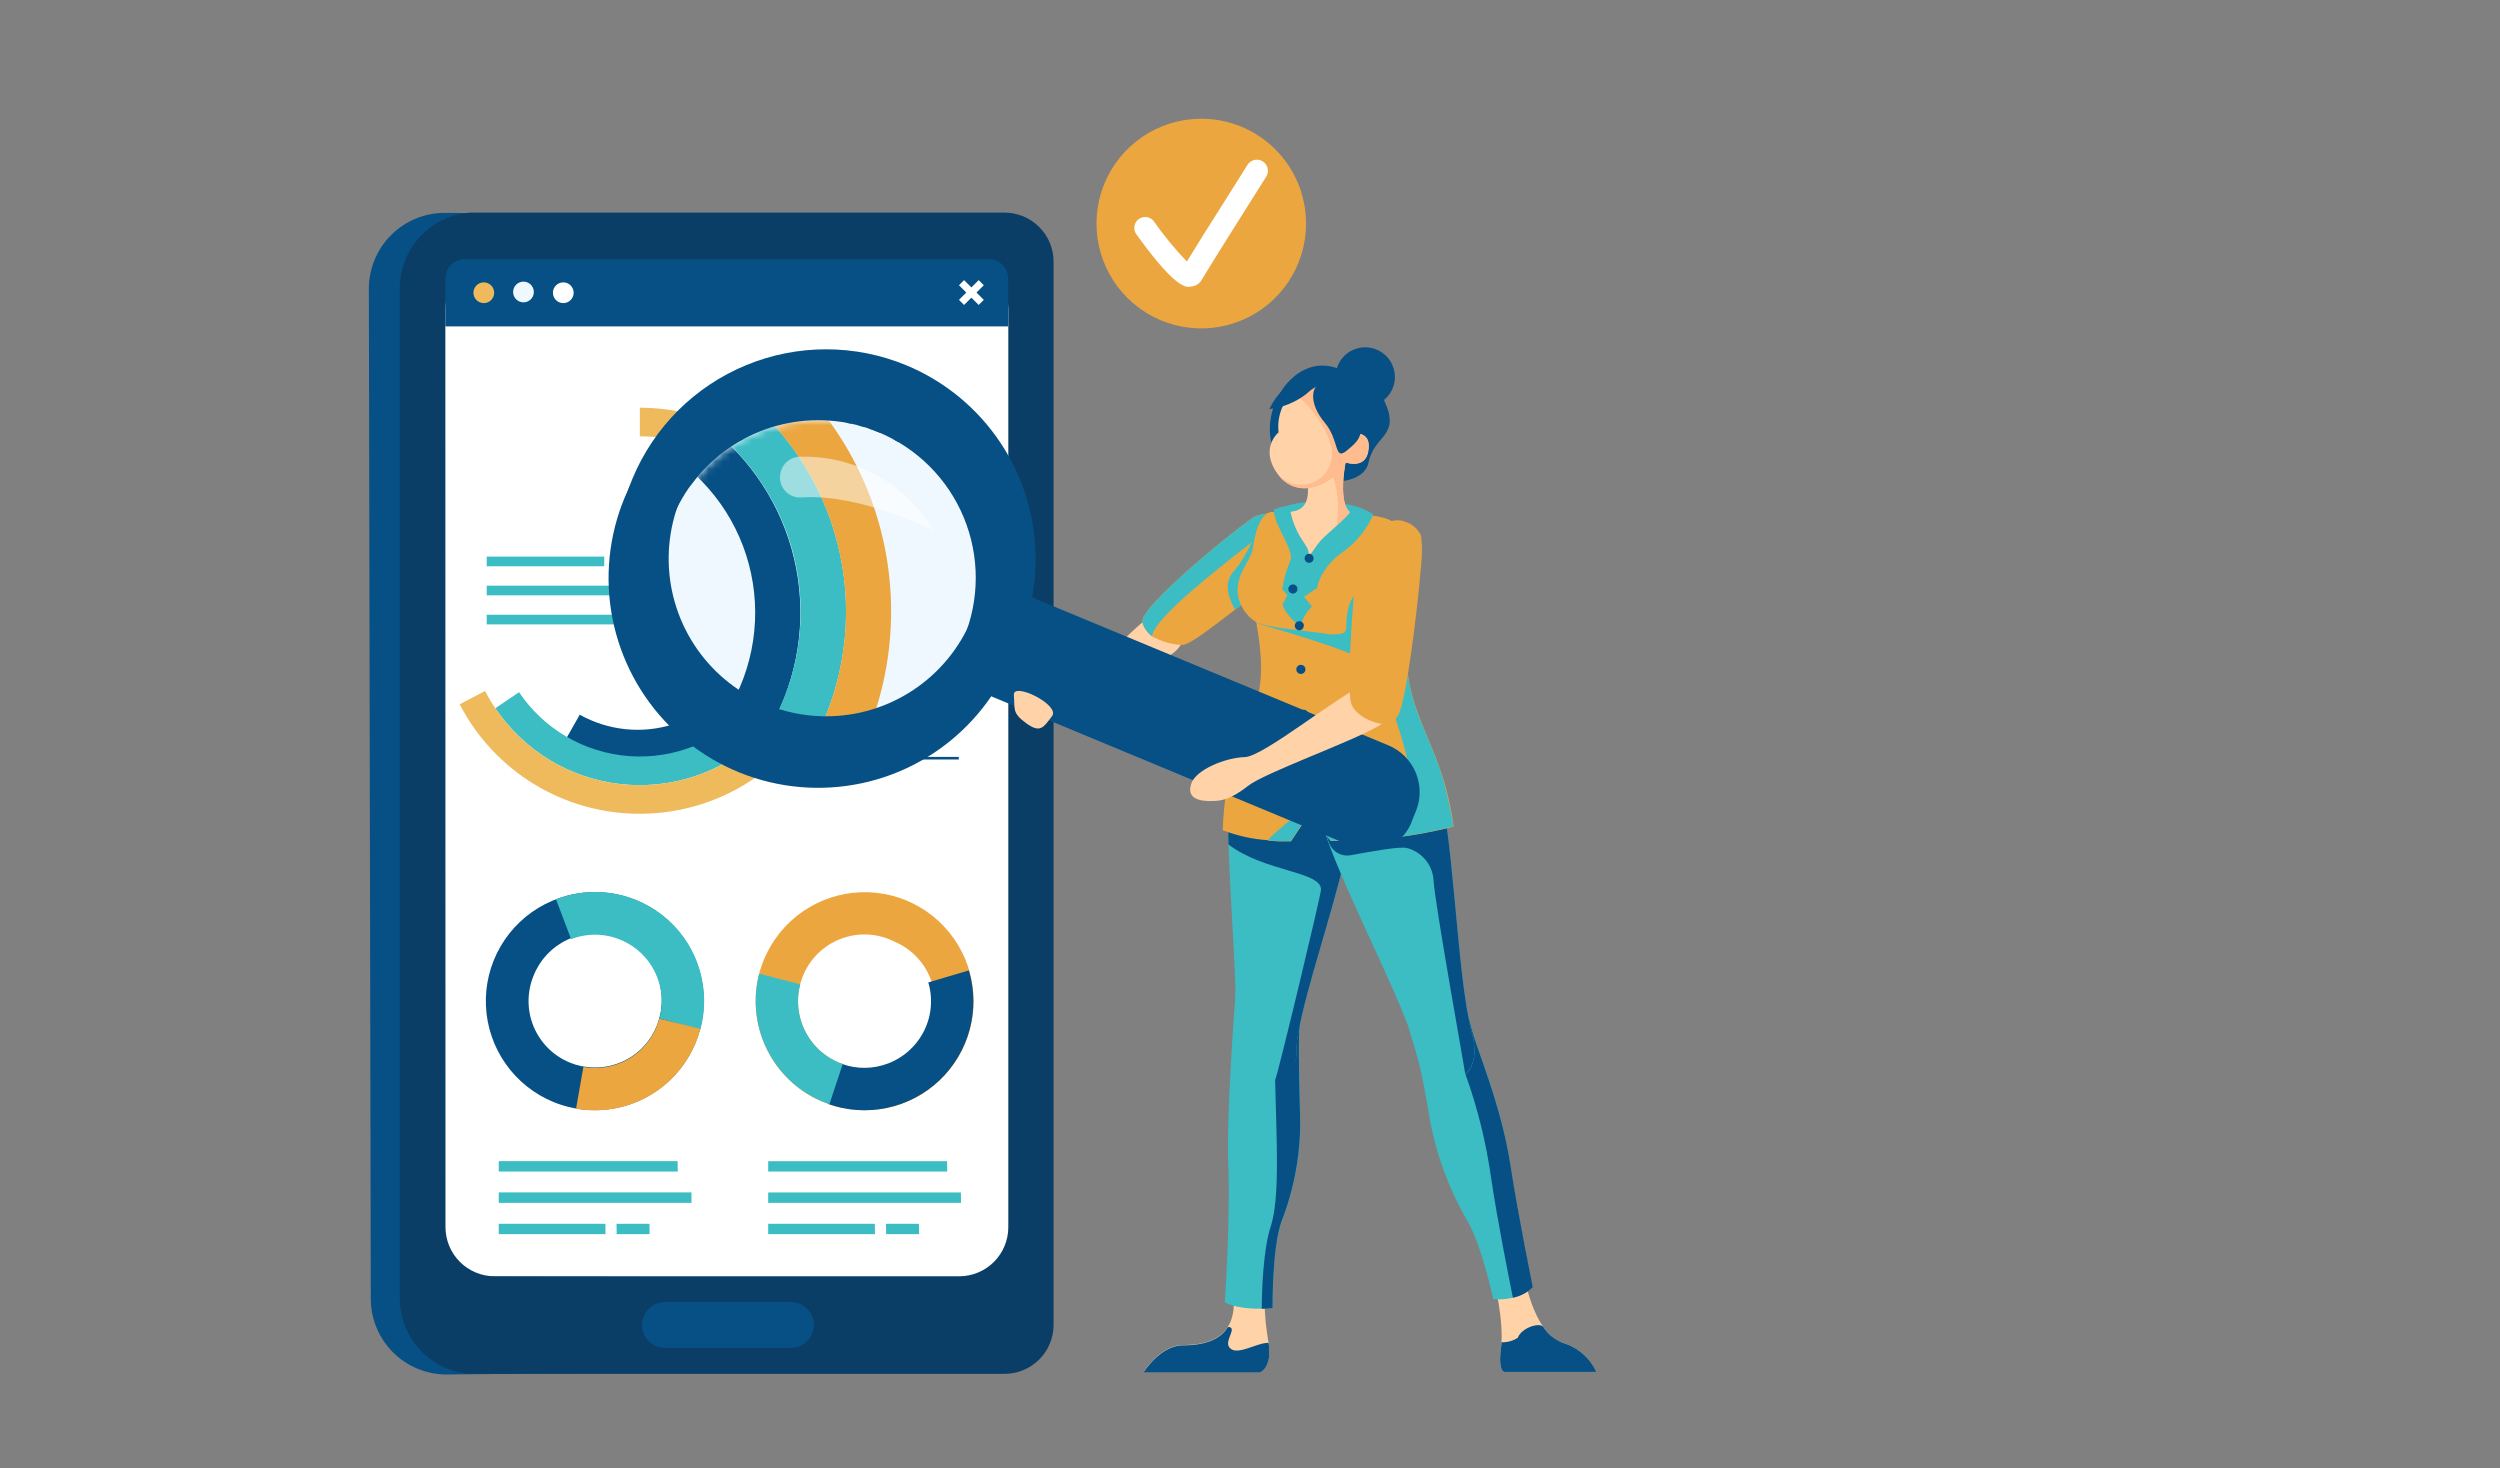 <svg width="344" height="202" viewBox="0 0 344 202" fill="none" xmlns="http://www.w3.org/2000/svg">
<rect x="0" y="0" width="344" height="202" fill="#808080" stroke="none"/>
<path d="M139.949 35.125H58.503V180.717H139.949V35.125Z" fill="white"/>
<path d="M139.785 35.144L140.059 180.306L59.042 180.47L58.768 35.308L139.785 35.144ZM140.205 34.714L58.339 34.878L58.613 180.9L140.488 180.735L140.205 34.714Z" fill="black"/>
<path d="M61.162 29.292L108.491 29.566V35.719L84.516 35.765L67.43 35.856C64.668 35.871 62.024 36.979 60.077 38.939C58.13 40.9 57.039 43.551 57.041 46.315L57.279 165.257C57.281 166.627 57.553 167.983 58.079 169.247C58.605 170.512 59.375 171.661 60.345 172.628C61.315 173.595 62.465 174.361 63.731 174.883C64.997 175.405 66.353 175.672 67.722 175.67L108.783 175.752V188.67L61.463 189.128C60.093 189.131 58.736 188.864 57.469 188.342C56.202 187.82 55.05 187.053 54.08 186.085C53.11 185.116 52.34 183.966 51.815 182.7C51.29 181.434 51.02 180.076 51.02 178.705L50.755 39.742C50.752 36.976 51.847 34.322 53.798 32.363C55.749 30.404 58.398 29.299 61.162 29.292Z" fill="#075085"/>
<path d="M55.004 39.669V178.633C55.002 181.278 56.006 183.826 57.811 185.759C59.616 187.692 62.087 188.867 64.725 189.046C64.954 189.046 65.201 189.046 65.429 189.046H138.222C140.013 189.046 141.731 188.334 142.997 187.067C144.263 185.8 144.975 184.081 144.975 182.29V36.012C144.975 35.124 144.8 34.245 144.46 33.425C144.12 32.604 143.622 31.859 142.994 31.232C142.366 30.604 141.62 30.107 140.8 29.767C139.98 29.428 139.101 29.255 138.213 29.256H65.429C65.192 29.256 64.945 29.256 64.707 29.256C62.073 29.441 59.607 30.618 57.807 32.551C56.006 34.483 55.004 37.027 55.004 39.669ZM61.281 42.567C61.281 40.775 61.992 39.057 63.259 37.79C64.525 36.523 66.242 35.811 68.033 35.811H131.991C133.781 35.813 135.497 36.526 136.763 37.792C138.029 39.059 138.741 40.776 138.743 42.567V168.859C138.743 170.651 138.032 172.37 136.766 173.637C135.499 174.904 133.782 175.616 131.991 175.616H68.061C66.269 175.616 64.55 174.904 63.283 173.637C62.015 172.371 61.302 170.652 61.299 168.859L61.281 42.567Z" fill="#0B3E66"/>
<path d="M91.478 185.471H108.838C109.673 185.466 110.473 185.131 111.062 184.538C111.651 183.946 111.981 183.144 111.981 182.308C111.976 181.472 111.641 180.672 111.049 180.083C110.456 179.494 109.655 179.163 108.82 179.163H91.46C90.628 179.173 89.835 179.511 89.251 180.103C88.668 180.695 88.341 181.495 88.344 182.326C88.346 183.158 88.677 183.955 89.264 184.544C89.851 185.133 90.647 185.466 91.478 185.471Z" fill="#075085"/>
<path d="M138.724 44.916H61.28V38.343C61.28 37.63 61.563 36.947 62.067 36.443C62.571 35.938 63.254 35.655 63.967 35.655H136.038C136.75 35.655 137.434 35.938 137.937 36.443C138.441 36.947 138.724 37.63 138.724 38.343V44.916Z" fill="#075085"/>
<path d="M76.082 40.291C76.081 40.008 76.163 39.731 76.319 39.495C76.475 39.259 76.697 39.075 76.958 38.966C77.219 38.857 77.506 38.828 77.784 38.882C78.061 38.937 78.316 39.073 78.516 39.273C78.715 39.473 78.851 39.728 78.906 40.006C78.961 40.283 78.932 40.571 78.823 40.832C78.714 41.093 78.53 41.315 78.294 41.471C78.058 41.627 77.781 41.71 77.499 41.708C77.124 41.706 76.765 41.555 76.5 41.29C76.235 41.025 76.085 40.666 76.082 40.291Z" fill="white"/>
<path d="M70.609 40.29C70.594 40.094 70.619 39.897 70.683 39.711C70.747 39.524 70.849 39.354 70.983 39.209C71.116 39.064 71.278 38.949 71.458 38.87C71.639 38.791 71.833 38.75 72.03 38.75C72.227 38.75 72.421 38.791 72.602 38.87C72.782 38.949 72.944 39.064 73.078 39.209C73.211 39.354 73.313 39.524 73.377 39.711C73.442 39.897 73.467 40.094 73.451 40.29C73.422 40.648 73.26 40.981 72.997 41.224C72.734 41.467 72.388 41.602 72.03 41.602C71.672 41.602 71.327 41.467 71.063 41.224C70.8 40.981 70.638 40.648 70.609 40.29Z" fill="#F0F8FF"/>
<path d="M65.145 40.291C65.144 40.008 65.226 39.731 65.382 39.495C65.538 39.259 65.76 39.075 66.021 38.966C66.282 38.857 66.569 38.828 66.847 38.882C67.124 38.937 67.379 39.073 67.579 39.273C67.779 39.473 67.915 39.728 67.969 40.006C68.024 40.283 67.995 40.571 67.886 40.832C67.777 41.093 67.593 41.315 67.357 41.471C67.121 41.627 66.844 41.71 66.562 41.708C66.187 41.706 65.828 41.555 65.563 41.29C65.298 41.025 65.148 40.666 65.145 40.291Z" fill="#EEBA5B"/>
<path d="M131.954 39.248L132.658 38.544L133.663 39.55L134.668 38.544L135.371 39.248L134.366 40.254L135.371 41.259L134.668 41.963L133.663 40.958L132.658 41.963L131.954 41.259L132.959 40.254L131.954 39.248Z" fill="white"/>
<path d="M87.878 104.424C84.354 104.433 80.889 103.519 77.827 101.772L79.773 98.344C81.707 99.426 83.841 100.103 86.046 100.332C88.249 100.561 90.477 100.338 92.592 99.677C94.707 99.016 96.665 97.93 98.346 96.486C100.028 95.042 101.397 93.27 102.371 91.279C103.345 89.287 103.903 87.118 104.011 84.903C104.119 82.689 103.775 80.475 102.999 78.399C102.223 76.322 101.032 74.425 99.499 72.824C97.966 71.224 96.123 69.953 94.082 69.089L95.589 65.432C99.919 67.222 103.494 70.461 105.703 74.594C107.913 78.728 108.621 83.5 107.707 88.098C106.793 92.695 104.313 96.833 100.69 99.805C97.067 102.778 92.526 104.4 87.841 104.396L87.878 104.424Z" fill="#075085"/>
<path d="M88.042 108.035C84.539 108.039 81.078 107.273 77.903 105.791C74.728 104.309 71.917 102.148 69.668 99.46C69.129 98.819 68.622 98.151 68.151 97.458L71.422 95.245C71.811 95.829 72.232 96.391 72.683 96.927C74.65 99.273 77.127 101.137 79.925 102.377C82.722 103.616 85.767 104.199 88.824 104.079C91.882 103.96 94.871 103.141 97.564 101.687C100.256 100.233 102.581 98.181 104.358 95.689C106.136 93.197 107.319 90.33 107.819 87.31C108.318 84.289 108.12 81.194 107.239 78.262C106.358 75.33 104.818 72.639 102.737 70.394C100.656 68.15 98.089 66.412 95.233 65.313C94.479 65.02 93.707 64.776 92.921 64.582L94.018 60.797C94.912 61.022 95.79 61.303 96.649 61.638C101.877 63.65 106.236 67.429 108.97 72.32C111.705 77.212 112.642 82.906 111.62 88.416C110.598 93.927 107.681 98.905 103.374 102.489C99.067 106.072 93.643 108.034 88.042 108.035Z" fill="#3CBCC3"/>
<path d="M88.042 111.976C82.926 111.985 77.906 110.584 73.533 107.926C69.161 105.268 65.604 101.456 63.254 96.909L66.744 95.081C68.703 98.862 71.632 102.053 75.23 104.327C78.829 106.601 82.967 107.876 87.221 108.021C91.474 108.166 95.69 107.176 99.435 105.153C103.18 103.129 106.319 100.145 108.53 96.506C110.742 92.868 111.946 88.706 112.019 84.448C112.092 80.19 111.031 75.989 108.945 72.277C106.86 68.564 103.825 65.474 100.151 63.324C96.478 61.173 92.299 60.039 88.042 60.038V56.098C91.709 56.098 95.34 56.82 98.728 58.224C102.115 59.629 105.194 61.686 107.786 64.281C110.379 66.875 112.436 69.955 113.839 73.345C115.242 76.735 115.965 80.368 115.965 84.037C115.965 87.706 115.242 91.339 113.839 94.728C112.436 98.118 110.379 101.198 107.786 103.792C105.194 106.387 102.115 108.445 98.728 109.849C95.34 111.253 91.709 111.976 88.042 111.976Z" fill="#EEBA5B"/>
<path d="M131.936 60.449H100.697V60.806H131.936V60.449Z" fill="#075085"/>
<path d="M131.926 80.124H110.181V80.481H131.926V80.124Z" fill="#075085"/>
<path d="M131.927 104.149H105.056V104.506H131.927V104.149Z" fill="#075085"/>
<path d="M66.973 76.586V77.921H83.136L83.154 76.586H66.973Z" fill="#3CBCC3"/>
<path d="M66.973 80.59V81.915H96.183L96.202 80.59H66.973Z" fill="#3CBCC3"/>
<path d="M66.973 84.585V85.92H94.091L94.109 84.585H66.973Z" fill="#3CBCC3"/>
<path d="M84.826 77.921H89.824L89.842 76.586H84.844L84.826 77.921Z" fill="#3CBCC3"/>
<path d="M117.052 57.533C116.896 57.461 116.763 57.347 116.668 57.203C116.581 57.071 116.536 56.914 116.54 56.755C116.535 56.624 116.559 56.493 116.61 56.372C116.66 56.25 116.736 56.141 116.833 56.052C117.075 55.874 117.368 55.778 117.669 55.778C117.969 55.778 118.262 55.874 118.505 56.052C118.603 56.14 118.681 56.249 118.733 56.37C118.785 56.492 118.81 56.623 118.806 56.755C118.808 56.921 118.761 57.084 118.669 57.222C118.572 57.359 118.439 57.466 118.285 57.533C118.477 57.604 118.642 57.732 118.76 57.898C118.87 58.063 118.928 58.258 118.925 58.456C118.933 58.614 118.907 58.771 118.849 58.918C118.79 59.065 118.701 59.197 118.587 59.306C118.466 59.422 118.322 59.511 118.165 59.568C118.007 59.624 117.84 59.647 117.673 59.635C117.365 59.645 117.063 59.551 116.814 59.37C116.679 59.261 116.572 59.121 116.502 58.962C116.432 58.803 116.401 58.629 116.412 58.456C116.412 58.257 116.465 58.06 116.568 57.889C116.688 57.722 116.857 57.598 117.052 57.533ZM117.134 58.447C117.125 58.616 117.18 58.783 117.289 58.913C117.337 58.967 117.397 59.01 117.463 59.038C117.529 59.066 117.601 59.08 117.673 59.078C117.742 59.081 117.81 59.069 117.874 59.042C117.937 59.015 117.993 58.974 118.039 58.922C118.145 58.791 118.197 58.624 118.185 58.456C118.193 58.299 118.141 58.145 118.039 58.026C117.99 57.977 117.931 57.937 117.867 57.911C117.803 57.884 117.734 57.87 117.664 57.871C117.588 57.863 117.511 57.876 117.442 57.908C117.373 57.94 117.314 57.99 117.271 58.054C117.194 58.151 117.146 58.268 117.134 58.392V58.447ZM117.207 56.829C117.203 56.89 117.211 56.952 117.231 57.01C117.252 57.068 117.284 57.122 117.326 57.167C117.418 57.244 117.535 57.287 117.655 57.287C117.775 57.287 117.892 57.244 117.984 57.167C118.026 57.122 118.058 57.068 118.078 57.01C118.099 56.952 118.107 56.89 118.103 56.829C118.103 56.707 118.054 56.591 117.969 56.505C117.883 56.42 117.767 56.372 117.646 56.372C117.525 56.372 117.408 56.42 117.323 56.505C117.237 56.591 117.189 56.707 117.189 56.829H117.207Z" fill="#075085"/>
<path d="M120.587 55.778C120.752 55.77 120.915 55.802 121.064 55.87C121.214 55.938 121.345 56.041 121.446 56.171C121.731 56.63 121.859 57.168 121.812 57.706C121.858 58.247 121.73 58.789 121.446 59.252C121.343 59.378 121.211 59.478 121.062 59.545C120.913 59.612 120.751 59.643 120.587 59.636C120.413 59.643 120.239 59.608 120.08 59.535C119.921 59.462 119.782 59.352 119.674 59.215C119.427 58.75 119.334 58.218 119.409 57.697C119.361 57.158 119.492 56.618 119.783 56.161C119.879 56.04 120.002 55.943 120.141 55.876C120.28 55.81 120.433 55.776 120.587 55.778ZM120.587 56.381C120.501 56.382 120.418 56.41 120.35 56.463C120.269 56.546 120.215 56.651 120.195 56.765C120.138 57.066 120.114 57.373 120.121 57.679C120.108 57.985 120.13 58.292 120.185 58.593C120.208 58.718 120.268 58.833 120.359 58.922C120.423 58.977 120.504 59.006 120.587 59.005C120.674 59.005 120.758 58.976 120.825 58.922C120.906 58.84 120.96 58.735 120.98 58.621C121.041 58.32 121.066 58.013 121.053 57.706C121.066 57.4 121.045 57.094 120.989 56.792C120.966 56.669 120.909 56.556 120.825 56.463C120.758 56.409 120.674 56.38 120.587 56.381Z" fill="#075085"/>
<path d="M122.305 56.728C122.284 56.457 122.362 56.187 122.524 55.969C122.603 55.89 122.697 55.828 122.801 55.787C122.905 55.746 123.016 55.727 123.128 55.731C123.242 55.726 123.356 55.744 123.463 55.785C123.57 55.826 123.668 55.889 123.749 55.969C123.911 56.187 123.989 56.457 123.968 56.728C123.989 56.996 123.911 57.263 123.749 57.478C123.673 57.561 123.579 57.626 123.475 57.668C123.371 57.711 123.258 57.73 123.146 57.725C123.031 57.731 122.915 57.712 122.808 57.67C122.701 57.627 122.604 57.562 122.524 57.478C122.362 57.263 122.284 56.996 122.305 56.728ZM122.872 56.728C122.856 56.897 122.885 57.067 122.954 57.222C122.973 57.251 122.998 57.274 123.029 57.29C123.059 57.306 123.093 57.314 123.128 57.313C123.163 57.316 123.199 57.309 123.231 57.292C123.264 57.276 123.291 57.252 123.31 57.222C123.42 56.902 123.42 56.554 123.31 56.234C123.291 56.204 123.264 56.18 123.231 56.164C123.199 56.148 123.163 56.141 123.128 56.143C123.093 56.142 123.059 56.15 123.029 56.166C122.998 56.182 122.973 56.206 122.954 56.234C122.886 56.386 122.858 56.553 122.872 56.719V56.728ZM123.685 59.727H123.146L125.156 55.741H125.677L123.685 59.727ZM124.891 58.721C124.87 58.453 124.948 58.186 125.11 57.971C125.188 57.888 125.283 57.822 125.389 57.78C125.495 57.737 125.608 57.718 125.722 57.725C125.836 57.719 125.95 57.739 126.055 57.781C126.161 57.824 126.256 57.889 126.335 57.971C126.497 58.186 126.575 58.453 126.554 58.721C126.575 58.992 126.497 59.262 126.335 59.48C126.256 59.562 126.161 59.627 126.055 59.67C125.95 59.712 125.836 59.732 125.722 59.727C125.609 59.733 125.495 59.713 125.389 59.671C125.283 59.628 125.188 59.563 125.11 59.48C124.948 59.262 124.87 58.992 124.891 58.721ZM125.448 58.721C125.432 58.891 125.464 59.062 125.54 59.215C125.559 59.243 125.585 59.266 125.615 59.282C125.645 59.298 125.679 59.307 125.713 59.307C125.747 59.307 125.781 59.298 125.811 59.282C125.842 59.266 125.868 59.243 125.887 59.215C125.963 59.062 125.994 58.891 125.978 58.721C125.994 58.552 125.965 58.382 125.896 58.227C125.876 58.198 125.848 58.174 125.816 58.158C125.784 58.142 125.749 58.134 125.713 58.136C125.679 58.134 125.644 58.142 125.614 58.158C125.583 58.174 125.558 58.198 125.54 58.227C125.451 58.377 125.407 58.548 125.412 58.721H125.448Z" fill="#075085"/>
<path d="M119.885 78.506L120.607 78.432C120.617 78.579 120.682 78.716 120.789 78.816C120.883 78.907 121.007 78.959 121.137 78.963C121.21 78.963 121.283 78.947 121.35 78.916C121.416 78.884 121.474 78.838 121.52 78.78C121.631 78.616 121.686 78.42 121.676 78.222C121.694 78.035 121.638 77.848 121.52 77.701C121.471 77.644 121.409 77.598 121.339 77.568C121.27 77.538 121.194 77.524 121.118 77.527C121.011 77.529 120.905 77.555 120.809 77.602C120.713 77.65 120.628 77.718 120.561 77.802L119.967 77.719L120.323 75.708H122.233V76.385H120.89L120.78 77.025C120.932 76.944 121.102 76.904 121.274 76.906C121.426 76.902 121.578 76.93 121.718 76.99C121.858 77.05 121.984 77.14 122.087 77.253C122.315 77.502 122.436 77.83 122.425 78.167C122.43 78.468 122.333 78.761 122.151 78.999C122.036 79.162 121.882 79.294 121.703 79.382C121.524 79.469 121.326 79.511 121.127 79.502C120.819 79.517 120.516 79.415 120.278 79.219C120.065 79.036 119.925 78.783 119.885 78.506Z" fill="#075085"/>
<path d="M122.817 78.506L123.539 78.433C123.55 78.579 123.615 78.716 123.722 78.817C123.815 78.907 123.939 78.959 124.069 78.963C124.143 78.964 124.216 78.948 124.282 78.916C124.349 78.884 124.407 78.838 124.453 78.78C124.564 78.616 124.618 78.42 124.608 78.222C124.626 78.035 124.571 77.848 124.453 77.701C124.403 77.644 124.341 77.598 124.272 77.568C124.202 77.538 124.127 77.524 124.051 77.528C123.944 77.529 123.838 77.555 123.742 77.603C123.645 77.65 123.561 77.718 123.494 77.802L122.9 77.719L123.274 75.754H125.184V76.43H123.822L123.713 77.07C123.865 76.99 124.034 76.95 124.206 76.952C124.359 76.948 124.51 76.976 124.651 77.036C124.791 77.096 124.917 77.186 125.019 77.299C125.247 77.548 125.369 77.876 125.357 78.213C125.362 78.513 125.266 78.807 125.083 79.045C124.969 79.208 124.815 79.34 124.636 79.427C124.457 79.515 124.259 79.557 124.06 79.548C123.751 79.562 123.448 79.461 123.21 79.265C122.988 79.071 122.847 78.799 122.817 78.506Z" fill="#075085"/>
<path d="M125.741 76.585C125.718 76.315 125.799 76.047 125.969 75.836C126.045 75.753 126.139 75.688 126.243 75.645C126.347 75.602 126.46 75.583 126.572 75.589C126.686 75.583 126.8 75.602 126.905 75.645C127.011 75.688 127.106 75.753 127.184 75.836C127.352 76.048 127.433 76.316 127.413 76.585C127.432 76.855 127.35 77.122 127.184 77.335C127.017 77.484 126.801 77.567 126.577 77.567C126.353 77.567 126.137 77.484 125.969 77.335C125.798 77.125 125.716 76.856 125.741 76.585ZM126.307 76.585C126.293 76.757 126.322 76.93 126.39 77.088C126.411 77.117 126.438 77.14 126.47 77.156C126.502 77.171 126.537 77.18 126.572 77.18C126.606 77.18 126.64 77.171 126.67 77.156C126.701 77.139 126.727 77.116 126.746 77.088C126.814 76.93 126.842 76.757 126.828 76.585C126.843 76.419 126.814 76.253 126.746 76.101C126.729 76.07 126.704 76.044 126.673 76.026C126.643 76.008 126.608 75.999 126.572 76C126.537 76 126.502 76.009 126.47 76.024C126.438 76.04 126.411 76.063 126.39 76.092C126.324 76.244 126.296 76.41 126.307 76.576V76.585ZM127.12 79.584H126.581L128.592 75.598H129.112L127.12 79.584ZM128.29 78.588C128.269 78.319 128.347 78.052 128.509 77.838C128.588 77.755 128.683 77.691 128.789 77.648C128.894 77.605 129.008 77.586 129.121 77.591C129.235 77.585 129.349 77.604 129.455 77.647C129.56 77.69 129.656 77.755 129.734 77.838C129.877 78.063 129.953 78.325 129.953 78.592C129.953 78.859 129.877 79.121 129.734 79.346C129.657 79.429 129.564 79.494 129.46 79.537C129.355 79.58 129.243 79.599 129.131 79.593C129.015 79.599 128.9 79.58 128.793 79.537C128.686 79.495 128.589 79.43 128.509 79.346C128.343 79.127 128.265 78.853 128.29 78.578V78.588ZM128.856 78.588C128.841 78.757 128.869 78.927 128.939 79.081C128.957 79.11 128.983 79.134 129.014 79.15C129.044 79.166 129.078 79.174 129.112 79.173C129.148 79.175 129.184 79.168 129.216 79.152C129.248 79.136 129.276 79.112 129.295 79.081C129.405 78.761 129.405 78.414 129.295 78.094C129.276 78.063 129.249 78.038 129.217 78.022C129.185 78.006 129.148 77.999 129.112 78.002C129.078 78.002 129.044 78.01 129.014 78.026C128.983 78.042 128.957 78.065 128.939 78.094C128.871 78.246 128.843 78.413 128.856 78.578V78.588Z" fill="#075085"/>
<path d="M117.728 103.573V102.815H116.184V102.175L117.828 99.779H118.431V102.175H118.897V102.815H118.431V103.573H117.728ZM117.728 102.175V100.886L116.814 102.175H117.728Z" fill="#075085"/>
<path d="M120.47 99.78C120.634 99.773 120.797 99.804 120.947 99.873C121.096 99.941 121.227 100.044 121.328 100.173C121.571 100.65 121.698 101.178 121.698 101.714C121.698 102.249 121.571 102.777 121.328 103.254C121.228 103.382 121.098 103.483 120.95 103.55C120.802 103.617 120.641 103.647 120.479 103.638C120.303 103.647 120.128 103.612 119.968 103.537C119.809 103.462 119.671 103.349 119.565 103.209C119.293 102.755 119.175 102.226 119.227 101.7C119.179 101.162 119.308 100.623 119.592 100.164C119.698 100.035 119.832 99.933 119.985 99.867C120.137 99.8 120.303 99.77 120.47 99.78ZM120.47 100.384C120.383 100.383 120.299 100.412 120.232 100.466C120.151 100.549 120.097 100.654 120.077 100.768C120.016 101.068 119.991 101.375 120.004 101.682C119.991 101.988 120.012 102.295 120.068 102.596C120.091 102.719 120.148 102.833 120.232 102.925C120.3 102.979 120.383 103.008 120.47 103.008C120.556 103.008 120.639 102.979 120.707 102.925C120.788 102.843 120.842 102.737 120.862 102.624C120.919 102.322 120.943 102.016 120.936 101.709C120.948 101.403 120.927 101.096 120.872 100.795C120.849 100.67 120.789 100.555 120.698 100.466C120.635 100.411 120.553 100.382 120.47 100.384Z" fill="#075085"/>
<path d="M122.15 100.731C122.129 100.46 122.207 100.19 122.369 99.972C122.447 99.892 122.542 99.83 122.645 99.789C122.749 99.748 122.861 99.729 122.972 99.734C123.087 99.729 123.201 99.747 123.308 99.788C123.415 99.829 123.512 99.892 123.594 99.972C123.737 100.198 123.812 100.459 123.812 100.726C123.812 100.993 123.737 101.255 123.594 101.48C123.426 101.632 123.208 101.716 122.981 101.716C122.755 101.716 122.537 101.632 122.369 101.48C122.207 101.266 122.129 100.999 122.15 100.731ZM122.707 100.731C122.691 100.901 122.723 101.072 122.799 101.224C122.817 101.254 122.842 101.278 122.873 101.294C122.903 101.31 122.938 101.318 122.972 101.316C123.008 101.318 123.044 101.311 123.076 101.295C123.108 101.279 123.135 101.255 123.155 101.224C123.265 100.905 123.265 100.557 123.155 100.237C123.135 100.207 123.108 100.183 123.076 100.166C123.044 100.15 123.008 100.143 122.972 100.146C122.938 100.144 122.903 100.151 122.873 100.168C122.842 100.184 122.817 100.208 122.799 100.237C122.737 100.391 122.718 100.558 122.744 100.722L122.707 100.731ZM123.52 103.729H123.064L125.074 99.743H125.595L123.52 103.729ZM124.69 102.733C124.667 102.463 124.749 102.194 124.918 101.983C125.086 101.834 125.302 101.752 125.526 101.752C125.75 101.752 125.966 101.834 126.134 101.983C126.303 102.194 126.385 102.463 126.362 102.733C126.385 103.006 126.303 103.277 126.134 103.492C125.966 103.641 125.75 103.723 125.526 103.723C125.302 103.723 125.086 103.641 124.918 103.492C124.759 103.269 124.691 102.995 124.727 102.724L124.69 102.733ZM125.256 102.733C125.241 102.902 125.269 103.072 125.339 103.227C125.359 103.256 125.386 103.28 125.418 103.296C125.45 103.312 125.486 103.32 125.521 103.318C125.556 103.32 125.59 103.312 125.621 103.296C125.651 103.28 125.677 103.256 125.695 103.227C125.771 103.074 125.803 102.903 125.786 102.733C125.802 102.564 125.773 102.394 125.704 102.239C125.684 102.21 125.657 102.186 125.625 102.17C125.593 102.154 125.557 102.146 125.521 102.148C125.486 102.145 125.45 102.153 125.418 102.169C125.385 102.185 125.358 102.209 125.339 102.239C125.283 102.394 125.268 102.561 125.293 102.724L125.256 102.733Z" fill="#075085"/>
<path d="M159.219 84.073C155.564 86.331 146.802 96.479 144.234 97.046C141.667 97.613 158.342 92.475 161.594 89.732C164.847 86.989 161.686 82.546 159.219 84.073Z" fill="#FFD2A7"/>
<path d="M180.197 75.525C178.552 77.205 176.774 78.749 174.879 80.142C173.801 80.983 172.641 81.87 171.48 82.729C167.57 85.636 163.686 88.928 162.526 88.745C161.116 88.657 159.745 88.251 158.515 87.556C157.886 87.08 157.423 86.418 157.19 85.664C156.514 83.68 170.895 72.023 172.842 70.981H172.933L173.244 70.862H173.308C173.603 70.768 173.911 70.716 174.221 70.707H174.486C175.231 70.747 175.957 70.95 176.615 71.301C178.927 72.407 180.626 74.958 180.197 75.525Z" fill="#EBA63F"/>
<path d="M176.889 71.036L176.633 71.237C166.583 78.89 158.835 85.097 158.515 87.557C157.886 87.08 157.423 86.418 157.19 85.664C156.514 83.68 170.895 72.024 172.842 70.981H172.933L173.244 70.863H173.307C173.607 70.785 173.913 70.733 174.221 70.707H174.486C175.302 70.628 176.125 70.741 176.889 71.036Z" fill="#3CBCC3"/>
<path d="M215.063 184.785C211.463 183.57 210.101 177.664 209.471 174.491L205.515 175.981C205.515 175.981 207.013 181.75 206.538 185.444C206.063 189.137 207.132 188.781 207.132 188.781H219.668C219.229 187.825 218.591 186.974 217.797 186.285C217.003 185.596 216.07 185.084 215.063 184.785Z" fill="#FFD2A7"/>
<path d="M215.063 184.786C213.96 184.365 213.019 183.602 212.377 182.61C211.911 181.887 209.362 182.683 208.85 184.072C208.187 184.508 207.405 184.726 206.612 184.694C206.612 184.95 206.566 185.197 206.539 185.444C206.064 189.101 207.133 188.781 207.133 188.781H219.668C219.23 187.825 218.592 186.974 217.798 186.285C217.004 185.596 216.071 185.085 215.063 184.786Z" fill="#075085"/>
<path d="M162.764 185.077C169.342 185.077 170.219 181.293 169.634 177.261H174.029C173.933 179.648 174.089 182.038 174.495 184.392C175.235 188.131 173.371 188.78 173.371 188.78H157.354C157.354 188.78 159.675 185.077 162.764 185.077Z" fill="#FFD2A7"/>
<path d="M169.114 185.334C168.492 184.419 170.356 182.591 168.967 182.591C168.054 184.118 166.153 185.123 162.764 185.123C159.675 185.123 157.354 188.826 157.354 188.826H173.371C173.371 188.826 175.117 188.223 174.559 184.776C172.878 184.73 170.036 186.751 169.114 185.334Z" fill="#075085"/>
<path d="M169.991 136.907C170.439 130.169 178.872 139.54 178.817 141.341C178.735 143.599 178.68 144.65 178.881 152.559C179.141 157.861 178.276 163.158 176.341 168.101C175.044 171.758 175.126 179.986 175.126 179.986C170.557 180.424 168.538 179.209 168.538 179.209C168.538 179.209 169.315 167.259 169.013 160.439C168.712 153.619 169.89 138.489 169.991 136.907Z" fill="#3CBCC3"/>
<path d="M173.618 180.086C173.618 177.444 173.856 171.775 174.833 168.832C176.131 164.919 175.656 157.056 175.455 148.618C175.254 140.179 177.227 142.694 177.282 140.28C177.282 139.521 175.994 137.537 174.377 135.764C176.597 137.473 178.826 140.417 178.799 141.34C178.717 143.599 178.662 144.65 178.863 152.558C179.123 157.86 178.257 163.157 176.323 168.1C175.025 171.757 175.107 179.985 175.107 179.985C174.587 180.049 174.084 180.077 173.618 180.086Z" fill="#075085"/>
<path d="M169.041 116.181C169.315 125.122 170.384 136.879 169.954 142.474C169.561 147.521 172.86 149.322 175.436 148.618C176.241 148.412 176.96 147.958 177.492 147.319C178.023 146.681 178.34 145.891 178.397 145.062C178.403 144.897 178.403 144.732 178.397 144.568C178.397 144.385 178.397 144.193 178.397 143.992C178.698 139.421 182.198 129.136 184.308 120.999C184.4 120.633 184.491 120.277 184.573 119.929C184.655 119.582 184.747 119.225 184.829 118.887C184.948 118.375 185.067 117.872 185.167 117.388C185.24 117.068 185.304 116.748 185.368 116.473C185.594 115.381 185.755 114.276 185.852 113.164C186.428 105.53 185.67 102.961 183.605 98.728C181.54 94.495 176.514 94.303 174.687 95.876L174.568 95.976C173.381 97.083 170.566 101.05 169.397 106.463C168.949 108.483 168.913 112.03 169.041 116.181Z" fill="#3CBCC3"/>
<path d="M181.759 122.517C181.631 123.678 175.893 147.649 175.455 148.618C175.372 148.81 178.196 148.216 178.415 145.062C178.421 144.897 178.421 144.732 178.415 144.568C178.415 144.385 178.415 144.193 178.415 143.992C178.707 139.421 182.207 129.136 184.326 120.999C184.418 120.633 184.509 120.277 184.591 119.929C184.674 119.582 184.765 119.225 184.847 118.887C184.966 118.375 185.085 117.872 185.185 117.388C185.258 117.068 185.322 116.748 185.386 116.473C185.612 115.381 185.774 114.276 185.871 113.164C186.446 105.53 185.688 102.961 183.623 98.728C181.558 94.495 176.514 94.303 174.687 95.876L174.568 95.976C173.381 97.083 170.566 101.05 169.397 106.463C168.949 108.501 168.913 112.049 169.041 116.199C174.002 120.021 182.051 119.884 181.759 122.517Z" fill="#075085"/>
<path d="M203.176 143.717C202.646 142.182 202.354 141.048 201.952 139.457C200.206 132.719 193.427 139.539 193.838 141.34C194.341 143.599 195.172 144.65 196.497 152.558C197.315 158.042 199.176 163.318 201.979 168.1C203.989 171.757 205.478 178.778 205.478 178.778C209.334 179.007 210.897 177.096 210.897 177.096C210.897 177.096 208.841 167.25 207.836 160.43C206.831 153.609 204.428 147.31 203.176 143.717Z" fill="#3CBCC3"/>
<path d="M205.195 162.204C204.511 157.291 203.32 152.462 201.641 147.795C201.102 146.25 199.667 142.804 199.256 141.222C198.543 138.479 196.99 137.976 195.428 138.479C197.447 136.459 200.782 135.014 201.933 139.448C202.335 141.039 202.628 142.191 203.158 143.709C204.409 147.302 206.812 153.619 207.854 160.439C208.895 167.259 210.915 177.106 210.915 177.106C210.168 177.857 209.213 178.367 208.174 178.568C207.854 176.914 206.1 168.338 205.195 162.204Z" fill="#075085"/>
<path d="M197.402 106.115C195.75 102.13 193.142 98.613 189.809 95.876C187.68 94.322 182.618 94.477 181.367 98.719C180.115 102.961 179.85 105.521 181.887 113.155C183.925 120.789 193.71 138.863 194.825 144.586C195.94 150.309 204.739 150.373 202.537 142.172C200.335 133.972 200.042 112.57 197.402 106.115Z" fill="#3CBCC3"/>
<path d="M197.264 121.173C197.209 120.135 196.824 119.141 196.168 118.336C195.511 117.531 194.615 116.955 193.609 116.693C192.641 116.419 188.502 117.196 185.852 117.68C185.23 117.793 184.589 117.681 184.041 117.365C183.494 117.049 183.077 116.548 182.864 115.953C182.444 114.773 181.951 113.502 181.887 113.137C179.849 105.503 180.123 102.934 181.366 98.701C182.609 94.468 187.679 94.303 189.808 95.858C193.144 98.6 195.752 102.123 197.401 106.115C200.042 112.57 200.325 133.954 202.536 142.155C203.294 144.98 202.746 146.817 201.622 147.795C201.641 147.686 197.328 123.678 197.264 121.173Z" fill="#075085"/>
<path d="M186.281 69.574C186.281 69.574 180.918 68.395 177.145 69.574V70.772L186.044 71.009L186.281 69.574Z" fill="#3CBCC3"/>
<path d="M169.945 83.891C171.215 82.912 173.189 82.4 174.368 81.441L172.824 73.35C172.181 74.883 171.395 76.353 170.475 77.738C169.315 79.146 167.954 80.234 169.945 83.891Z" fill="#3CBCC3"/>
<path d="M187.863 47.787C187.054 47.785 186.263 48.024 185.59 48.472C184.917 48.92 184.392 49.559 184.082 50.306C183.772 51.053 183.69 51.875 183.848 52.669C184.005 53.462 184.394 54.191 184.966 54.763C185.537 55.336 186.266 55.725 187.059 55.882C187.852 56.04 188.674 55.958 189.421 55.648C190.168 55.337 190.805 54.812 191.253 54.138C191.701 53.465 191.94 52.674 191.938 51.865C191.935 50.784 191.505 49.748 190.742 48.984C189.978 48.22 188.943 47.789 187.863 47.787Z" fill="#075085"/>
<path d="M188.31 63.649C189.123 59.746 192.714 60.13 190.54 55.266C188.365 50.402 186.126 51.344 183.778 50.594C177.83 48.683 173.079 56.628 175.272 61.94C177.309 66.858 187.442 67.837 188.31 63.649Z" fill="#075085"/>
<path d="M188.237 86.734C188.429 85.015 189.05 83.424 190.622 77.491C191.234 75.169 192.166 73.834 191.59 72.81C190.859 71.503 188.338 70.808 186.684 70.808C183.714 70.808 185.149 63.631 185.149 63.631C184.692 62.132 179.74 62.397 179.968 67.188C180.197 71.978 175.482 69.821 174.358 70.707C172.814 71.923 172.933 74.529 172.622 75.946C172.312 77.363 170.21 79.036 170.502 81.632C170.547 82.324 170.857 82.972 171.368 83.441C171.879 83.909 172.551 84.162 173.243 84.147C174.211 85.333 174.826 86.769 175.016 88.288C175.053 90.373 174.609 92.437 173.719 94.322C178.833 96.607 184.644 96.775 189.882 94.788C189.882 94.788 187.643 91.909 188.237 86.734Z" fill="#FFD2A7"/>
<path d="M186.684 70.817C183.715 70.817 185.149 63.641 185.149 63.641C184.893 62.809 183.258 62.516 181.887 63.247C182.801 63.485 185.012 67.553 183.715 73.496C183.34 75.187 181.522 76.184 179.841 76.513C179.841 76.513 190.421 78.341 190.65 77.5C191.234 75.178 188.338 70.817 186.684 70.817Z" fill="#FFBC8E"/>
<path d="M174.522 115.669C174.998 115.712 175.482 115.748 175.975 115.779H176.834H177.638L180.114 112.058L183.12 115.715C188.817 115.812 194.501 115.151 200.023 113.749C199.704 111.289 199.153 108.865 198.379 106.508C195.492 97.741 191.069 94.047 195.272 78.944C195.912 76.631 193.445 73.569 191.928 72.033C191.014 71.064 188.273 70.817 186.684 70.771C184.806 72.952 182.595 74.822 180.133 76.311C180.133 76.311 177.391 71.822 177.017 70.387C176.124 70.309 175.224 70.386 174.358 70.616C172.805 71.832 172.64 74.273 172.339 75.717C172.037 77.162 170.018 79.127 170.31 81.724C170.426 82.521 170.714 83.283 171.155 83.957C171.595 84.631 172.177 85.201 172.86 85.627C175.601 100.721 168.967 97.275 168.236 114.234C170.245 115.014 172.362 115.48 174.513 115.614L174.522 115.669Z" fill="#EBA63F"/>
<path d="M172.823 85.646C172.823 85.875 187.598 89.687 189.178 91.845C190.357 93.472 195.784 108.42 193.939 110.239C192.093 112.058 184.856 106.984 184.098 107.57C183.559 107.981 174.961 114.691 174.477 115.633C174.961 115.633 175.446 115.715 175.939 115.743H176.798H177.602L180.078 112.022L183.084 115.679C188.78 115.776 194.465 115.115 199.987 113.713C199.607 111.264 199.057 108.845 198.342 106.472C195.455 97.705 191.033 94.011 195.236 78.908C194.231 78.744 191.325 76.476 189.215 77.363C189.151 77.363 185.743 78.278 187.671 79.402C189.599 80.526 186.309 80.947 185.67 83.196C184.884 85.939 185.67 86.734 184.756 87.155C183.896 87.352 183.003 87.352 182.143 87.155L177.182 86.533C175.703 86.381 174.244 86.084 172.823 85.646Z" fill="#3CBCC3"/>
<path d="M185.368 59.663C185.368 59.663 183.495 53.547 181.503 53.263C179.511 52.98 177.922 53.108 176.843 55.256C176.082 56.528 175.76 58.016 175.93 59.489C175.93 59.489 173.189 61.738 175.875 65.313C178.561 68.887 183.431 66.739 185.14 63.621C185.14 63.621 187.771 64.6 188.228 62.122C188.685 59.645 187.068 59.471 185.368 59.663Z" fill="#FFD2A7"/>
<path d="M185.368 59.663C185.368 59.663 183.495 53.547 181.503 53.264C179.913 53.063 178.57 53.081 177.556 54.178C178.899 53.895 183.404 59.407 183.294 62.571C183.27 63.301 183.06 64.012 182.683 64.638C182.306 65.263 181.775 65.781 181.141 66.143C180.506 66.504 179.79 66.697 179.06 66.702C178.33 66.707 177.611 66.525 176.971 66.173C176.648 65.987 176.343 65.773 176.058 65.533C178.799 68.824 183.486 66.694 185.194 63.64C185.194 63.64 187.826 64.618 188.283 62.141C188.74 59.663 187.068 59.471 185.368 59.663Z" fill="#FFBC8E"/>
<path d="M174.669 56.29C176.502 56.068 178.243 55.361 179.712 54.242C181.54 52.551 182.454 52.898 182.454 52.898C177.182 50.293 174.669 56.29 174.669 56.29Z" fill="#075085"/>
<path d="M181.366 52.907C180.452 53.565 180.197 55.65 182.28 58.146C184.363 60.642 183.522 63.485 185.341 61.985C187.159 60.486 187.168 60.221 187.451 58.072C187.735 55.924 183.367 51.499 181.366 52.907Z" fill="#075085"/>
<path d="M188.968 70.789C188.105 72.758 186.748 74.471 185.03 75.763C182.453 77.49 181.375 79.767 181.256 80.882L179.429 82.116L180.525 83.46C179.568 84.341 178.984 85.555 178.89 86.852C178.89 86.852 177.51 83.945 177.921 81.696C178.661 79.018 179.956 76.526 181.722 74.382C182.937 73.066 185.962 70.871 186.291 69.601C187.243 69.844 188.148 70.246 188.968 70.789Z" fill="#3CBCC3"/>
<path d="M177.428 69.573C177.621 71.022 178.086 72.421 178.798 73.696C179.858 75.415 180.26 75.598 180.004 76.832C179.749 78.067 177.154 80.133 178.542 85.911C178.542 85.911 176.779 84.457 176.487 83.168L177.135 81.879L176.432 81.056C176.635 79.729 177.003 78.433 177.528 77.198C178.25 75.817 175.271 72.353 175.271 70.103C175.963 69.83 176.688 69.652 177.428 69.573Z" fill="#3CBCC3"/>
<path d="M180.754 76.833C180.752 76.956 180.714 77.075 180.645 77.176C180.576 77.277 180.478 77.355 180.364 77.401C180.251 77.446 180.126 77.457 180.006 77.432C179.886 77.407 179.776 77.347 179.69 77.26C179.604 77.173 179.546 77.062 179.523 76.942C179.5 76.821 179.512 76.697 179.56 76.584C179.607 76.471 179.687 76.374 179.789 76.306C179.89 76.238 180.01 76.202 180.133 76.202C180.215 76.202 180.297 76.219 180.373 76.25C180.449 76.282 180.517 76.329 180.575 76.388C180.633 76.446 180.679 76.516 180.709 76.592C180.74 76.669 180.755 76.751 180.754 76.833Z" fill="#075085"/>
<path d="M178.533 81.047C178.533 81.172 178.496 81.294 178.426 81.398C178.357 81.502 178.258 81.583 178.142 81.63C178.026 81.678 177.899 81.69 177.777 81.665C177.654 81.64 177.542 81.579 177.454 81.49C177.366 81.4 177.307 81.287 177.283 81.164C177.26 81.041 177.274 80.914 177.323 80.799C177.372 80.684 177.454 80.586 177.559 80.518C177.664 80.45 177.787 80.414 177.912 80.416C178.078 80.418 178.236 80.486 178.352 80.604C178.468 80.722 178.533 80.881 178.533 81.047Z" fill="#075085"/>
<path d="M179.393 86.066C179.399 86.149 179.388 86.233 179.361 86.311C179.335 86.391 179.292 86.463 179.237 86.525C179.182 86.588 179.114 86.638 179.039 86.674C178.964 86.71 178.882 86.73 178.799 86.733C178.673 86.735 178.55 86.699 178.445 86.631C178.34 86.562 178.258 86.464 178.209 86.348C178.16 86.233 178.147 86.105 178.171 85.982C178.195 85.858 178.255 85.745 178.344 85.656C178.433 85.568 178.546 85.507 178.669 85.483C178.792 85.459 178.919 85.473 179.035 85.521C179.151 85.57 179.249 85.653 179.318 85.758C179.386 85.863 179.422 85.986 179.42 86.112L179.393 86.066Z" fill="#075085"/>
<path d="M179.63 92.109C179.63 92.234 179.593 92.357 179.523 92.461C179.454 92.565 179.355 92.646 179.239 92.693C179.123 92.74 178.996 92.752 178.873 92.727C178.751 92.702 178.639 92.641 178.551 92.552C178.463 92.463 178.404 92.35 178.38 92.227C178.357 92.104 178.371 91.977 178.42 91.862C178.469 91.746 178.551 91.649 178.656 91.58C178.761 91.512 178.884 91.477 179.009 91.479C179.175 91.481 179.333 91.549 179.449 91.666C179.565 91.785 179.63 91.944 179.63 92.109Z" fill="#075085"/>
<path d="M180.023 98.28C180.023 98.448 179.956 98.608 179.838 98.726C179.72 98.845 179.559 98.911 179.392 98.911C179.267 98.911 179.146 98.874 179.042 98.805C178.938 98.735 178.857 98.637 178.81 98.522C178.762 98.406 178.75 98.279 178.774 98.157C178.798 98.035 178.858 97.922 178.946 97.834C179.035 97.746 179.147 97.686 179.269 97.662C179.391 97.637 179.518 97.65 179.633 97.697C179.749 97.745 179.847 97.826 179.916 97.93C179.986 98.034 180.023 98.156 180.023 98.28Z" fill="#075085"/>
<path d="M180.407 104.461C180.409 104.586 180.373 104.709 180.305 104.814C180.236 104.92 180.138 105.002 180.022 105.051C179.907 105.1 179.779 105.113 179.656 105.089C179.533 105.065 179.42 105.005 179.331 104.916C179.242 104.827 179.182 104.714 179.158 104.591C179.134 104.467 179.147 104.34 179.196 104.224C179.245 104.108 179.327 104.01 179.432 103.941C179.537 103.873 179.661 103.837 179.786 103.839C179.951 103.839 180.109 103.904 180.225 104.021C180.342 104.138 180.407 104.296 180.407 104.461Z" fill="#075085"/>
<path d="M194.816 111.655L194.112 113.347C193.957 113.723 193.729 114.065 193.441 114.353C193.154 114.641 192.812 114.87 192.436 115.025C192.06 115.181 191.657 115.26 191.25 115.259C190.843 115.258 190.44 115.177 190.064 115.02L134.412 91.917L138.98 80.946L191.06 102.568C192.76 103.277 194.11 104.632 194.814 106.336C195.518 108.039 195.518 109.952 194.816 111.655Z" fill="#075085"/>
<path d="M120.899 59.481C116.94 57.836 112.583 57.402 108.378 58.235C104.173 59.068 100.309 61.13 97.275 64.16C94.242 67.191 92.174 71.053 91.334 75.259C90.494 79.465 90.92 83.826 92.557 87.79C94.194 91.754 96.969 95.143 100.531 97.529C104.093 99.915 108.283 101.19 112.569 101.194C116.856 101.197 121.047 99.928 124.613 97.548C128.179 95.168 130.96 91.783 132.603 87.822C134.804 82.51 134.808 76.542 132.613 71.228C130.418 65.913 126.205 61.688 120.899 59.481Z" fill="#F0F8FF"/>
<mask id="mask0_2009_8740" style="mask-type:luminance" maskUnits="userSpaceOnUse" x="90" y="57" width="45" height="45">
<path d="M120.899 59.481C116.94 57.836 112.583 57.402 108.378 58.235C104.173 59.068 100.309 61.13 97.275 64.16C94.242 67.191 92.174 71.053 91.334 75.259C90.494 79.465 90.92 83.826 92.557 87.79C94.194 91.754 96.969 95.143 100.531 97.529C104.093 99.915 108.283 101.19 112.569 101.194C116.856 101.197 121.047 99.928 124.613 97.548C128.179 95.168 130.96 91.783 132.603 87.822C134.804 82.51 134.808 76.542 132.613 71.228C130.418 65.913 126.205 61.688 120.899 59.481Z" fill="white"/>
</mask>
<g mask="url(#mask0_2009_8740)">
<path d="M77.938 116.584C72.344 116.575 66.85 115.11 61.994 112.333L65.11 106.847C68.189 108.607 71.596 109.716 75.12 110.106C78.645 110.496 82.212 110.159 85.601 109.116C88.99 108.073 92.129 106.345 94.825 104.04C97.521 101.735 99.716 98.901 101.274 95.714C102.832 92.527 103.721 89.054 103.885 85.51C104.049 81.965 103.485 78.425 102.228 75.107C100.971 71.79 99.047 68.765 96.576 66.221C94.105 63.676 91.139 61.665 87.86 60.313L90.263 54.517C97.144 57.372 102.822 62.526 106.332 69.1C109.841 75.674 110.965 83.262 109.512 90.572C108.058 97.882 104.118 104.462 98.361 109.191C92.604 113.921 85.386 116.507 77.938 116.511V116.584Z" fill="#075085"/>
<path d="M78.193 122.325C72.62 122.329 67.113 121.109 62.063 118.751C57.012 116.392 52.541 112.953 48.964 108.676C48.103 107.653 47.298 106.585 46.552 105.476L51.797 101.983C52.418 102.898 53.094 103.812 53.807 104.662C56.933 108.4 60.874 111.372 65.326 113.35C69.778 115.328 74.624 116.259 79.492 116.073C84.36 115.886 89.121 114.585 93.408 112.272C97.696 109.958 101.397 106.693 104.228 102.726C107.059 98.759 108.944 94.196 109.738 89.387C110.533 84.578 110.216 79.65 108.813 74.983C107.409 70.315 104.955 66.031 101.64 62.46C98.325 58.888 94.236 56.124 89.687 54.379C88.493 53.922 87.272 53.534 86.033 53.218L87.778 47.193C89.201 47.554 90.602 47.999 91.972 48.528C100.288 51.732 107.221 57.747 111.569 65.53C115.918 73.313 117.408 82.373 115.78 91.139C114.153 99.906 109.511 107.826 102.659 113.527C95.807 119.228 87.177 122.35 78.266 122.353L78.193 122.325Z" fill="#3CBCC3"/>
<path d="M78.193 128.597C70.055 128.612 62.07 126.383 55.114 122.157C48.157 117.93 42.499 111.868 38.758 104.635L44.314 101.737C47.429 107.76 52.092 112.845 57.821 116.469C63.55 120.093 70.141 122.126 76.915 122.358C83.689 122.591 90.403 121.014 96.367 117.792C102.331 114.569 107.33 109.816 110.851 104.02C114.372 98.225 116.287 91.596 116.401 84.814C116.514 78.033 114.822 71.344 111.497 65.434C108.172 59.523 103.335 54.605 97.482 51.184C91.629 47.764 84.971 45.964 78.193 45.969V39.697C84.029 39.689 89.81 40.833 95.203 43.064C100.597 45.295 105.497 48.568 109.624 52.698C113.751 56.827 117.023 61.73 119.252 67.127C121.482 72.524 122.625 78.308 122.617 84.147C122.617 95.936 117.936 107.242 109.605 115.578C101.274 123.914 89.975 128.597 78.193 128.597Z" fill="#EBA63F"/>
<path d="M44.661 78.662V80.774H91.149L91.177 78.662H44.661Z" fill="#3CBCC3"/>
</g>
<path d="M87.046 65.816C84.852 71.084 84.268 76.885 85.37 82.485C86.471 88.085 89.207 93.233 93.233 97.277C97.258 101.321 102.392 104.079 107.984 105.203C113.577 106.327 119.377 105.766 124.65 103.591C129.924 101.417 134.435 97.726 137.612 92.986C140.789 88.245 142.49 82.668 142.499 76.961C142.508 71.253 140.825 65.671 137.663 60.921C134.501 56.171 130.002 52.465 124.736 50.274C117.677 47.339 109.744 47.328 102.677 50.242C95.611 53.156 89.989 58.757 87.046 65.816ZM133.699 85.188C132.056 89.15 129.276 92.535 125.711 94.915C122.146 97.296 117.955 98.566 113.668 98.563C109.382 98.561 105.193 97.286 101.63 94.901C98.067 92.516 95.291 89.128 93.653 85.165C92.015 81.201 91.589 76.841 92.427 72.635C93.266 68.429 95.332 64.566 98.365 61.535C101.397 58.504 105.26 56.441 109.464 55.606C113.669 54.772 118.026 55.203 121.985 56.847C127.293 59.053 131.509 63.277 133.705 68.591C135.902 73.906 135.899 79.875 133.699 85.188Z" fill="#075085"/>
<path d="M85.96 68.449C83.764 73.717 83.18 79.519 84.281 85.12C85.382 90.721 88.119 95.869 92.144 99.913C96.17 103.957 101.304 106.716 106.897 107.84C112.49 108.964 118.291 108.403 123.565 106.227C128.839 104.052 133.35 100.36 136.526 95.619C139.703 90.878 141.403 85.3 141.411 79.592C141.419 73.884 139.735 68.302 136.572 63.552C133.408 58.802 128.908 55.097 123.64 52.907C116.583 49.973 108.651 49.962 101.586 52.876C94.52 55.79 88.9 61.391 85.96 68.449ZM132.603 87.822C130.96 91.783 128.179 95.168 124.613 97.548C121.047 99.928 116.856 101.197 112.569 101.193C108.283 101.19 104.093 99.914 100.531 97.528C96.969 95.143 94.194 91.753 92.557 87.789C90.92 83.825 90.494 79.465 91.334 75.258C92.174 71.052 94.242 67.19 97.275 64.16C100.309 61.13 104.173 59.068 108.378 58.235C112.583 57.402 116.94 57.835 120.899 59.48C123.528 60.571 125.916 62.17 127.927 64.185C129.938 66.2 131.533 68.592 132.62 71.224C133.707 73.856 134.265 76.677 134.262 79.525C134.259 82.372 133.695 85.192 132.603 87.822Z" fill="#075085"/>
<path d="M194.112 113.357C193.507 114.813 192.35 115.97 190.894 116.574C189.438 117.177 187.802 117.177 186.345 116.575L133.352 94.551L137.92 83.58L190.914 105.595C192.364 106.203 193.514 107.361 194.113 108.815C194.713 110.27 194.712 111.903 194.112 113.357Z" fill="#075085"/>
<path opacity="0.5" d="M110.026 62.845C113.726 62.731 117.389 63.616 120.63 65.406C123.871 67.197 126.57 69.826 128.446 73.02C128.446 73.02 118.496 67.882 110.273 68.449C109.874 68.479 109.474 68.421 109.101 68.28C108.727 68.139 108.389 67.918 108.109 67.632C107.83 67.347 107.616 67.003 107.483 66.626C107.35 66.249 107.301 65.848 107.34 65.45C107.385 64.76 107.685 64.111 108.181 63.629C108.677 63.148 109.335 62.868 110.026 62.845Z" fill="white"/>
<path d="M188.237 93.928C184.281 95.537 173.911 104.104 171.279 104.177C168.648 104.25 164.564 105.887 163.915 107.834C163.266 109.781 164.829 110.284 166.802 110.22C168.063 110.22 169.434 109.955 171.736 108.136C174.039 106.316 185.953 102.093 189.663 99.908C193.372 97.722 190.923 92.841 188.237 93.928Z" fill="#FFD2A7"/>
<path d="M139.51 95.657C139.674 97.577 139.218 98.061 141.191 99.506C143.165 100.95 143.594 100.073 144.764 98.537C145.933 97.001 139.318 93.746 139.51 95.657Z" fill="#FFD2A7"/>
<path d="M195.647 76.22C195.647 76.586 195.602 76.988 195.565 77.418C195.565 77.674 195.565 77.948 195.501 78.223C195.453 78.783 195.398 79.393 195.337 80.051C195.337 80.371 195.273 80.691 195.245 81.02C195.191 81.505 195.136 82.017 195.081 82.538C195.026 83.059 194.971 83.58 194.907 84.119C194.679 86.085 194.414 88.142 194.14 90.089C193.482 94.66 192.852 97.751 192.313 98.564C192.143 98.814 191.929 99.031 191.682 99.204L191.563 99.277C191.016 99.584 190.374 99.675 189.763 99.533C188.164 99.25 186.209 98.025 185.889 96.672C185.277 94.139 186.246 78.213 187.342 74.73C187.589 73.953 190.851 70.826 193.272 71.759C193.775 71.907 194.24 72.162 194.635 72.506C195.031 72.85 195.348 73.275 195.565 73.752C195.569 73.785 195.569 73.819 195.565 73.853V73.962C195.569 74.023 195.569 74.084 195.565 74.145C195.655 74.833 195.683 75.528 195.647 76.22Z" fill="#EBA63F"/>
<path d="M78.796 152.44L79.262 152.532C82.624 153.117 86.085 152.538 89.075 150.891C92.065 149.244 94.404 146.627 95.708 143.471C95.971 142.832 96.191 142.175 96.366 141.506C96.366 141.414 96.366 141.323 96.43 141.232C97.094 138.441 96.945 135.518 95.999 132.81C95.054 130.101 93.352 127.721 91.096 125.951C88.84 124.18 86.124 123.095 83.269 122.822C80.415 122.549 77.543 123.101 74.993 124.412C72.442 125.723 70.321 127.738 68.88 130.219C67.44 132.699 66.74 135.541 66.865 138.407C66.989 141.273 67.932 144.044 69.582 146.39C71.232 148.736 73.519 150.56 76.174 151.645C77.021 151.991 77.899 152.257 78.796 152.44ZM73.414 134.274C74.26 132.103 75.903 130.337 78.007 129.337C80.11 128.338 82.516 128.179 84.732 128.895C86.949 129.61 88.808 131.146 89.931 133.187C91.054 135.229 91.356 137.622 90.774 139.879C90.757 139.956 90.736 140.032 90.71 140.107C90.607 140.499 90.479 140.884 90.326 141.259C89.526 143.182 88.094 144.775 86.266 145.772C84.439 146.77 82.325 147.113 80.276 146.744L80.002 146.699C79.451 146.586 78.913 146.421 78.394 146.205C77.284 145.749 76.275 145.078 75.424 144.232C74.573 143.385 73.897 142.379 73.434 141.272C72.972 140.164 72.732 138.976 72.729 137.775C72.725 136.574 72.958 135.385 73.414 134.274Z" fill="#075085"/>
<path d="M85.603 129.41C84.503 128.918 83.317 128.649 82.113 128.617C80.909 128.586 79.71 128.793 78.586 129.227L76.503 123.742C79.09 122.74 81.903 122.476 84.631 122.979C87.359 123.483 89.893 124.734 91.952 126.593C94.011 128.453 95.514 130.847 96.293 133.511C97.073 136.174 97.098 139.002 96.366 141.679L90.738 140.161C91.308 138.051 91.104 135.806 90.162 133.834C89.22 131.861 87.602 130.292 85.603 129.41Z" fill="#3CBCC3"/>
<path d="M79.262 152.559L80.276 146.808C82.325 147.176 84.439 146.833 86.266 145.836C88.094 144.838 89.527 143.246 90.327 141.323C90.479 140.947 90.607 140.563 90.71 140.171L96.375 141.57C96.2 142.239 95.98 142.895 95.717 143.535C94.407 146.686 92.063 149.297 89.072 150.937C86.081 152.577 82.621 153.149 79.262 152.559Z" fill="#EBA63F"/>
<path d="M68.627 169.819V168.393H83.301L83.319 169.819H68.627Z" fill="#3CBCC3"/>
<path d="M68.627 165.513V164.078H95.142L95.151 165.513H68.627Z" fill="#3CBCC3"/>
<path d="M68.627 161.207V159.771H93.242L93.26 161.207H68.627Z" fill="#3CBCC3"/>
<path d="M84.835 168.393H89.367L89.385 169.819H84.853L84.835 168.393Z" fill="#3CBCC3"/>
<path d="M104.589 133.524L104.461 133.981C103.602 137.294 103.899 140.8 105.303 143.921C106.707 147.042 109.134 149.589 112.182 151.141C112.801 151.449 113.439 151.718 114.091 151.946L114.356 152.037C117.084 152.922 120.008 153.006 122.782 152.279C125.555 151.552 128.063 150.044 130.006 147.934C131.949 145.824 133.247 143.201 133.746 140.376C134.245 137.55 133.923 134.641 132.82 131.993C131.716 129.344 129.877 127.068 127.52 125.434C125.163 123.8 122.387 122.877 119.522 122.773C116.656 122.67 113.821 123.391 111.352 124.851C108.884 126.311 106.885 128.448 105.594 131.01C105.18 131.814 104.844 132.656 104.589 133.524ZM123.109 129.584C125.322 130.527 127.073 132.304 127.984 134.531C128.895 136.757 128.892 139.254 127.976 141.478C127.06 143.703 125.304 145.476 123.09 146.414C120.875 147.352 118.381 147.378 116.147 146.488L115.928 146.406C115.547 146.274 115.174 146.118 114.813 145.939C112.946 144.994 111.46 143.435 110.604 141.525C109.747 139.615 109.572 137.468 110.108 135.444C110.123 135.354 110.145 135.266 110.172 135.179C110.334 134.638 110.542 134.112 110.793 133.606C111.335 132.531 112.084 131.573 112.998 130.788C113.911 130.003 114.971 129.407 116.115 129.033C117.26 128.659 118.467 128.515 119.667 128.61C120.867 128.704 122.037 129.035 123.109 129.584Z" fill="#EBA63F"/>
<path d="M126.992 142.155C127.569 141.098 127.931 139.938 128.058 138.741C128.185 137.544 128.074 136.333 127.733 135.179L133.315 133.524C134.102 136.177 134.139 138.996 133.423 141.669C132.707 144.341 131.265 146.763 129.257 148.666C127.249 150.569 124.754 151.879 122.048 152.449C119.342 153.02 116.531 152.83 113.927 151.901L115.882 146.415C117.938 147.138 120.184 147.107 122.219 146.326C124.254 145.546 125.946 144.068 126.992 142.155Z" fill="#075085"/>
<path d="M104.462 133.981L110.108 135.444C109.575 137.471 109.754 139.62 110.616 141.531C111.478 143.442 112.969 144.998 114.841 145.94C115.203 146.118 115.575 146.274 115.956 146.406L114.128 151.946C113.476 151.718 112.838 151.449 112.219 151.142C109.164 149.595 106.729 147.05 105.318 143.929C103.908 140.808 103.605 137.298 104.462 133.981Z" fill="#3CBCC3"/>
<path d="M105.704 169.819V168.393H120.378L120.396 169.819H105.704Z" fill="#3CBCC3"/>
<path d="M105.704 165.513V164.087H132.219L132.237 165.513H105.704Z" fill="#3CBCC3"/>
<path d="M105.704 161.207V159.781H130.319L130.337 161.207H105.704Z" fill="#3CBCC3"/>
<path d="M121.913 168.393H126.445L126.463 169.819H121.931L121.913 168.393Z" fill="#3CBCC3"/>
<path d="M179.713 30.664C179.732 33.515 178.907 36.309 177.341 38.691C175.775 41.074 173.538 42.939 170.913 44.05C168.288 45.161 165.393 45.469 162.594 44.935C159.794 44.401 157.216 43.048 155.184 41.048C153.152 39.048 151.758 36.491 151.179 33.699C150.599 30.907 150.859 28.006 151.926 25.361C152.993 22.717 154.82 20.449 157.175 18.843C159.53 17.236 162.308 16.365 165.158 16.338C167.054 16.318 168.936 16.674 170.695 17.384C172.454 18.094 174.056 19.145 175.408 20.476C176.761 21.807 177.837 23.392 178.576 25.14C179.314 26.889 179.701 28.766 179.713 30.664Z" fill="#EBA63F"/>
<path d="M163.567 39.477C162.772 39.477 161.027 38.755 156.313 32.163C156.108 31.84 156.034 31.45 156.106 31.074C156.179 30.698 156.393 30.364 156.704 30.141C157.014 29.918 157.399 29.822 157.778 29.873C158.157 29.924 158.503 30.119 158.743 30.417C160.119 32.389 161.646 34.25 163.312 35.984C165.386 32.574 171.37 23.185 171.653 22.682C171.76 22.513 171.899 22.366 172.063 22.251C172.226 22.136 172.411 22.053 172.606 22.009C172.801 21.965 173.003 21.96 173.2 21.994C173.397 22.028 173.586 22.1 173.755 22.207C173.924 22.314 174.071 22.453 174.186 22.616C174.302 22.78 174.384 22.965 174.428 23.16C174.472 23.355 174.477 23.557 174.443 23.755C174.409 23.952 174.337 24.14 174.23 24.31C171.973 27.866 166.007 37.356 165.349 38.517C165.197 38.782 164.981 39.004 164.721 39.164C164.461 39.323 164.165 39.415 163.86 39.431C163.763 39.452 163.666 39.467 163.567 39.477Z" fill="white"/>
</svg>
